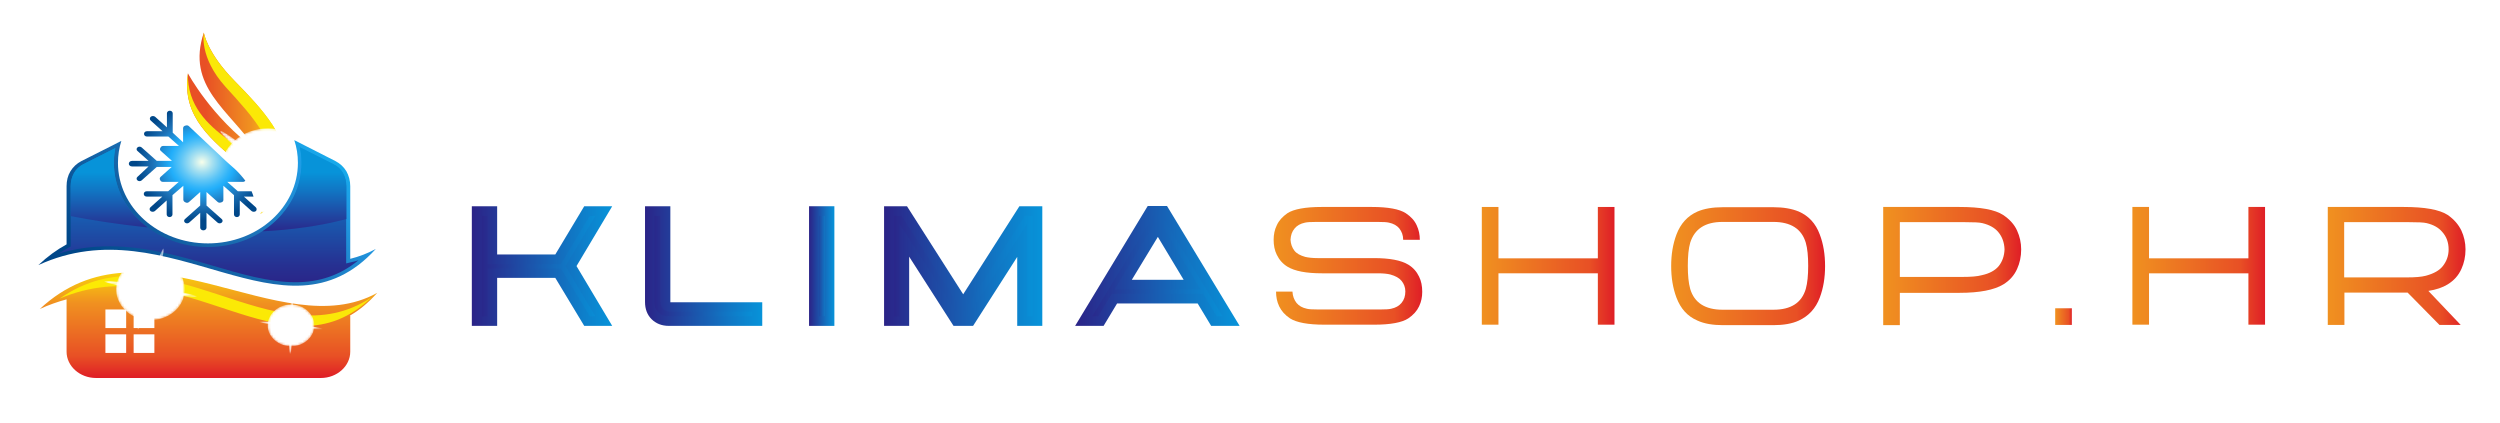 <?xml version="1.0" encoding="utf-8"?>
<!-- Generator: Adobe Illustrator 19.0.0, SVG Export Plug-In . SVG Version: 6.00 Build 0)  -->
<svg version="1.1" id="Layer_1" xmlns="http://www.w3.org/2000/svg" xmlns:xlink="http://www.w3.org/1999/xlink" x="0px" y="0px"
	 viewBox="0 0 1036.4 175.5" style="enable-background:new 0 0 1036.4 175.5;" xml:space="preserve">
<style type="text/css">
	.st0{fill-rule:evenodd;clip-rule:evenodd;fill:url(#XMLID_54_);}
	.st1{fill-rule:evenodd;clip-rule:evenodd;fill:url(#XMLID_55_);}
	.st2{filter:url(#Adobe_OpacityMaskFilter);}
	.st3{filter:url(#Adobe_OpacityMaskFilter_1_);}
	.st4{mask:url(#XMLID_56_);fill-rule:evenodd;clip-rule:evenodd;fill:url(#XMLID_57_);}
	.st5{fill-rule:evenodd;clip-rule:evenodd;fill:url(#XMLID_58_);}
	.st6{filter:url(#Adobe_OpacityMaskFilter_2_);}
	.st7{fill:url(#XMLID_60_);}
	.st8{mask:url(#XMLID_59_);fill:#FFFFFF;}
	.st9{filter:url(#Adobe_OpacityMaskFilter_3_);}
	.st10{fill:url(#XMLID_62_);}
	.st11{mask:url(#XMLID_61_);fill:#FFFFFF;}
	.st12{filter:url(#Adobe_OpacityMaskFilter_4_);}
	.st13{fill:url(#XMLID_64_);}
	.st14{mask:url(#XMLID_63_);fill:#FFFFFF;}
	.st15{filter:url(#Adobe_OpacityMaskFilter_5_);}
	.st16{fill:url(#XMLID_66_);}
	.st17{mask:url(#XMLID_65_);fill:#FFFFFF;}
	.st18{fill-rule:evenodd;clip-rule:evenodd;fill:url(#XMLID_67_);}
	.st19{filter:url(#Adobe_OpacityMaskFilter_6_);}
	.st20{filter:url(#Adobe_OpacityMaskFilter_7_);}
	.st21{mask:url(#XMLID_68_);fill-rule:evenodd;clip-rule:evenodd;fill:url(#XMLID_69_);}
	.st22{fill-rule:evenodd;clip-rule:evenodd;fill:url(#XMLID_70_);}
	.st23{filter:url(#Adobe_OpacityMaskFilter_8_);}
	.st24{filter:url(#Adobe_OpacityMaskFilter_9_);}
	.st25{mask:url(#XMLID_71_);fill-rule:evenodd;clip-rule:evenodd;fill:url(#XMLID_72_);}
	.st26{fill-rule:evenodd;clip-rule:evenodd;fill:url(#XMLID_73_);}
	.st27{filter:url(#Adobe_OpacityMaskFilter_10_);}
	.st28{filter:url(#Adobe_OpacityMaskFilter_11_);}
	.st29{mask:url(#XMLID_74_);fill-rule:evenodd;clip-rule:evenodd;fill:url(#XMLID_75_);}
	.st30{fill-rule:evenodd;clip-rule:evenodd;fill:url(#XMLID_158_);}
	.st31{filter:url(#Adobe_OpacityMaskFilter_12_);}
	.st32{filter:url(#Adobe_OpacityMaskFilter_13_);}
	.st33{mask:url(#XMLID_159_);fill-rule:evenodd;clip-rule:evenodd;fill:url(#XMLID_160_);}
	.st34{fill-rule:evenodd;clip-rule:evenodd;fill:url(#XMLID_161_);}
	.st35{filter:url(#Adobe_OpacityMaskFilter_14_);}
	.st36{fill:url(#XMLID_163_);}
	.st37{mask:url(#XMLID_162_);fill:#FFFFFF;}
	.st38{filter:url(#Adobe_OpacityMaskFilter_15_);}
	.st39{fill:url(#XMLID_165_);}
	.st40{mask:url(#XMLID_164_);fill:#FFFFFF;}
	.st41{filter:url(#Adobe_OpacityMaskFilter_16_);}
	.st42{fill:url(#XMLID_167_);}
	.st43{mask:url(#XMLID_166_);fill:#FFFFFF;}
	.st44{filter:url(#Adobe_OpacityMaskFilter_17_);}
	.st45{fill:url(#XMLID_169_);}
	.st46{mask:url(#XMLID_168_);fill:#FFFFFF;}
	.st47{filter:url(#Adobe_OpacityMaskFilter_18_);}
	.st48{fill:url(#XMLID_171_);}
	.st49{mask:url(#XMLID_170_);fill:#FFFFFF;}
	.st50{filter:url(#Adobe_OpacityMaskFilter_19_);}
	.st51{fill:url(#XMLID_173_);}
	.st52{mask:url(#XMLID_172_);fill:#FFFFFF;}
	.st53{filter:url(#Adobe_OpacityMaskFilter_20_);}
	.st54{fill:url(#XMLID_218_);}
	.st55{mask:url(#XMLID_174_);fill:#FFFFFF;}
	.st56{filter:url(#Adobe_OpacityMaskFilter_21_);}
	.st57{fill:url(#XMLID_220_);}
	.st58{mask:url(#XMLID_219_);fill:#FFFFFF;}
	.st59{fill-rule:evenodd;clip-rule:evenodd;fill:#FFFFFF;}
	.st60{fill-rule:evenodd;clip-rule:evenodd;fill:url(#XMLID_221_);}
	.st61{fill:url(#XMLID_222_);}
	.st62{fill:url(#XMLID_223_);}
	.st63{fill:url(#XMLID_224_);}
	.st64{fill:url(#XMLID_225_);}
	.st65{fill:url(#XMLID_226_);}
	.st66{fill:url(#XMLID_227_);}
	.st67{fill:url(#XMLID_228_);}
	.st68{fill:url(#XMLID_229_);}
	.st69{fill:url(#XMLID_230_);}
	.st70{fill:url(#XMLID_231_);}
	.st71{fill:url(#XMLID_232_);}
	.st72{fill:url(#XMLID_233_);}
	.st73{fill:url(#XMLID_234_);}
	.st74{fill:url(#XMLID_235_);}
	.st75{fill:url(#XMLID_236_);}
	.st76{fill:url(#XMLID_237_);}
	.st77{fill:url(#XMLID_238_);}
</style>
<g id="XMLID_77_">
	<g id="XMLID_78_">
		<linearGradient id="XMLID_54_" gradientUnits="userSpaceOnUse" x1="86.505" y1="108.397" x2="86.505" y2="156.609">
			<stop  offset="0" style="stop-color:#FCEA03"/>
			<stop  offset="0.116" style="stop-color:#F8CC0D"/>
			<stop  offset="0.356" style="stop-color:#F09120"/>
			<stop  offset="0.813" style="stop-color:#E85025"/>
			<stop  offset="1" style="stop-color:#DF1E26"/>
		</linearGradient>
		<path id="XMLID_139_" class="st0" d="M156.4,121.4c-40.3,22.3-96.3-33.9-139.9,6.7c3.7-1.7,7.4-3,11.1-4v21.7
			c0,6,5.5,10.9,12.2,10.9H133c6.7,0,12.2-4.9,12.2-10.9v-15c-0.1,0-0.2,0.1-0.3,0.1C148.9,128.7,152.7,125.5,156.4,121.4z"/>
		
			<linearGradient id="XMLID_55_" gradientUnits="userSpaceOnUse" x1="1755.986" y1="50.994" x2="1796.885" y2="50.994" gradientTransform="matrix(-1 0 0 1 1874.432 0)">
			<stop  offset="0" style="stop-color:#FCEA03"/>
			<stop  offset="0.116" style="stop-color:#F8CC0D"/>
			<stop  offset="0.356" style="stop-color:#F09120"/>
			<stop  offset="0.813" style="stop-color:#E85025"/>
		</linearGradient>
		<path id="XMLID_136_" class="st1" d="M84.5,13.5c0,0,1.2,8.3,12.7,20c6.2,6.3,11.6,12,15.7,18.2c7.5,11.4,8.8,28.5-4.9,36.9
			c1.4-2.8,1.4-11.4-8.4-20.3c-11.1-10-24.4-19.3-21.7-37.9c0,0,9.7,18.2,28.5,31.9C95,45.5,77,35.9,84.5,13.5"/>
		<defs>
			<filter id="Adobe_OpacityMaskFilter" filterUnits="userSpaceOnUse" x="77.5" y="13.5" width="40.9" height="75">
				<feFlood  style="flood-color:white;flood-opacity:1" result="back"/>
				<feBlend  in="SourceGraphic" in2="back" mode="normal"/>
			</filter>
		</defs>
		<mask maskUnits="userSpaceOnUse" x="77.5" y="13.5" width="40.9" height="75" id="XMLID_56_">
			<g id="XMLID_148_" class="st2">
				<defs>
					<filter id="Adobe_OpacityMaskFilter_1_" filterUnits="userSpaceOnUse" x="77.5" y="13.5" width="40.9" height="75">
						<feFlood  style="flood-color:white;flood-opacity:1" result="back"/>
						<feBlend  in="SourceGraphic" in2="back" mode="normal"/>
					</filter>
				</defs>
				<mask maskUnits="userSpaceOnUse" x="77.5" y="13.5" width="40.9" height="75" id="XMLID_56_">
					<g id="XMLID_205_" class="st3">
					</g>
				</mask>
				
					<linearGradient id="XMLID_57_" gradientUnits="userSpaceOnUse" x1="1746.877" y1="69.097" x2="1790.207" y2="44.041" gradientTransform="matrix(-1 0 0 1 1874.432 0)">
					<stop  offset="0" style="stop-color:#FFFFFF"/>
					<stop  offset="9.289934e-002" style="stop-color:#F1F1F1"/>
					<stop  offset="0.27" style="stop-color:#CBCBCB"/>
					<stop  offset="0.512" style="stop-color:#8D8D8D"/>
					<stop  offset="0.808" style="stop-color:#3A3A3A"/>
					<stop  offset="1" style="stop-color:#000000"/>
				</linearGradient>
				<path id="XMLID_151_" class="st4" d="M84.5,13.5c0,0,1.2,8.3,12.7,20c6.2,6.3,11.6,12,15.7,18.2c7.5,11.4,8.8,28.5-4.9,36.9
					c1.4-2.8,1.4-11.4-8.4-20.3c-11.1-10-24.4-19.3-21.7-37.9c-0.6,26.8,33.7,31.3,34.6,46.3c4.8-15.3-7.9-28.5-19-40.7
					C82.4,23.7,84.5,13.5,84.5,13.5"/>
			</g>
		</mask>
		
			<linearGradient id="XMLID_58_" gradientUnits="userSpaceOnUse" x1="1746.877" y1="69.097" x2="1790.207" y2="44.041" gradientTransform="matrix(-1 0 0 1 1874.432 0)">
			<stop  offset="0" style="stop-color:#FCEA03"/>
			<stop  offset="1" style="stop-color:#FAE808"/>
		</linearGradient>
		<path id="XMLID_134_" class="st5" d="M84.5,13.5c0,0,1.2,8.3,12.7,20c6.2,6.3,11.6,12,15.7,18.2c7.5,11.4,8.8,28.5-4.9,36.9
			c1.4-2.8,1.4-11.4-8.4-20.3c-11.1-10-24.4-19.3-21.7-37.9c-0.6,26.8,33.7,31.3,34.6,46.3c4.8-15.3-7.9-28.5-19-40.7
			C82.4,23.7,84.5,13.5,84.5,13.5"/>
		<g id="XMLID_127_">
			<defs>
				<filter id="Adobe_OpacityMaskFilter_2_" filterUnits="userSpaceOnUse" x="91.4" y="53.1" width="39.4" height="35.3">
					<feColorMatrix  type="matrix" values="1 0 0 0 0  0 1 0 0 0  0 0 1 0 0  0 0 0 1 0"/>
				</filter>
			</defs>
			<mask maskUnits="userSpaceOnUse" x="91.4" y="53.1" width="39.4" height="35.3" id="XMLID_59_">
				<g id="XMLID_145_" class="st6">
					
						<radialGradient id="XMLID_60_" cx="1817.331" cy="79.373" r="19.279" gradientTransform="matrix(-1.021 0 0 0.914 1966.263 -1.819)" gradientUnits="userSpaceOnUse">
						<stop  offset="0.104" style="stop-color:#FFFFFF"/>
						<stop  offset="0.111" style="stop-color:#F6F6F6"/>
						<stop  offset="0.147" style="stop-color:#C8C8C8"/>
						<stop  offset="0.188" style="stop-color:#9D9D9D"/>
						<stop  offset="0.232" style="stop-color:#777777"/>
						<stop  offset="0.279" style="stop-color:#575757"/>
						<stop  offset="0.332" style="stop-color:#3B3B3B"/>
						<stop  offset="0.391" style="stop-color:#252525"/>
						<stop  offset="0.46" style="stop-color:#141414"/>
						<stop  offset="0.546" style="stop-color:#090909"/>
						<stop  offset="0.666" style="stop-color:#020202"/>
						<stop  offset="1" style="stop-color:#000000"/>
					</radialGradient>
					<ellipse id="XMLID_146_" class="st7" cx="111.1" cy="70.8" rx="19.7" ry="17.6"/>
				</g>
			</mask>
			<ellipse id="XMLID_133_" class="st8" cx="111.1" cy="70.8" rx="19.7" ry="17.6"/>
			<g id="XMLID_128_">
				<defs>
					<filter id="Adobe_OpacityMaskFilter_3_" filterUnits="userSpaceOnUse" x="91.3" y="54.3" width="40.1" height="32.6">
						<feColorMatrix  type="matrix" values="1 0 0 0 0  0 1 0 0 0  0 0 1 0 0  0 0 0 1 0"/>
					</filter>
				</defs>
				<mask maskUnits="userSpaceOnUse" x="91.3" y="54.3" width="40.1" height="32.6" id="XMLID_61_">
					<g id="XMLID_141_" class="st9">
						
							<radialGradient id="XMLID_62_" cx="21589.119" cy="-907.437" r="27.689" gradientTransform="matrix(-4.332001e-002 3.530000e-002 0.722 0.588 1701.532 -157.673)" gradientUnits="userSpaceOnUse">
							<stop  offset="0" style="stop-color:#FFFFFF"/>
							<stop  offset="1.681966e-002" style="stop-color:#F3F3F3"/>
							<stop  offset="9.107536e-002" style="stop-color:#C0C0C0"/>
							<stop  offset="0.171" style="stop-color:#929292"/>
							<stop  offset="0.254" style="stop-color:#6B6B6B"/>
							<stop  offset="0.342" style="stop-color:#4A4A4A"/>
							<stop  offset="0.436" style="stop-color:#2F2F2F"/>
							<stop  offset="0.538" style="stop-color:#1A1A1A"/>
							<stop  offset="0.651" style="stop-color:#0B0B0B"/>
							<stop  offset="0.787" style="stop-color:#030303"/>
							<stop  offset="1" style="stop-color:#000000"/>
						</radialGradient>
						<path id="XMLID_142_" class="st10" d="M110.1,71.6c11,9,20.5,15.9,21.2,15.3c0.7-0.5-7.8-8.3-18.8-17.3
							c-11-9-20.5-15.9-21.2-15.3C90.6,54.9,99.1,62.6,110.1,71.6z"/>
					</g>
				</mask>
				<path id="XMLID_131_" class="st11" d="M110.1,71.6c11,9,20.5,15.9,21.2,15.3c0.7-0.5-7.8-8.3-18.8-17.3
					c-11-9-20.5-15.9-21.2-15.3C90.6,54.9,99.1,62.6,110.1,71.6z"/>
				<defs>
					<filter id="Adobe_OpacityMaskFilter_4_" filterUnits="userSpaceOnUse" x="91.3" y="54.3" width="40.1" height="32.6">
						<feColorMatrix  type="matrix" values="1 0 0 0 0  0 1 0 0 0  0 0 1 0 0  0 0 0 1 0"/>
					</filter>
				</defs>
				<mask maskUnits="userSpaceOnUse" x="91.3" y="54.3" width="40.1" height="32.6" id="XMLID_63_">
					<g id="XMLID_137_" class="st12">
						
							<radialGradient id="XMLID_64_" cx="-6536.292" cy="780.471" r="27.691" gradientTransform="matrix(4.332001e-002 3.530000e-002 -0.722 0.588 957.798 -157.673)" gradientUnits="userSpaceOnUse">
							<stop  offset="0" style="stop-color:#FFFFFF"/>
							<stop  offset="1.681966e-002" style="stop-color:#F3F3F3"/>
							<stop  offset="9.107536e-002" style="stop-color:#C0C0C0"/>
							<stop  offset="0.171" style="stop-color:#929292"/>
							<stop  offset="0.254" style="stop-color:#6B6B6B"/>
							<stop  offset="0.342" style="stop-color:#4A4A4A"/>
							<stop  offset="0.436" style="stop-color:#2F2F2F"/>
							<stop  offset="0.538" style="stop-color:#1A1A1A"/>
							<stop  offset="0.651" style="stop-color:#0B0B0B"/>
							<stop  offset="0.787" style="stop-color:#030303"/>
							<stop  offset="1" style="stop-color:#000000"/>
						</radialGradient>
						<path id="XMLID_138_" class="st13" d="M112.5,71.6c-11,9-20.5,15.9-21.2,15.3c-0.7-0.5,7.8-8.3,18.8-17.3
							c11-9,20.5-15.9,21.2-15.3C131.9,54.9,123.5,62.6,112.5,71.6z"/>
					</g>
				</mask>
				<path id="XMLID_130_" class="st14" d="M112.5,71.6c-11,9-20.5,15.9-21.2,15.3c-0.7-0.5,7.8-8.3,18.8-17.3
					c11-9,20.5-15.9,21.2-15.3C131.9,54.9,123.5,62.6,112.5,71.6z"/>
				<defs>
					<filter id="Adobe_OpacityMaskFilter_5_" filterUnits="userSpaceOnUse" x="110.2" y="55" width="2.2" height="30.3">
						<feColorMatrix  type="matrix" values="1 0 0 0 0  0 1 0 0 0  0 0 1 0 0  0 0 0 1 0"/>
					</filter>
				</defs>
				<mask maskUnits="userSpaceOnUse" x="110.2" y="55" width="2.2" height="30.3" id="XMLID_65_">
					<g id="XMLID_132_" class="st15">
						
							<radialGradient id="XMLID_66_" cx="-19345.891" cy="146.51" r="18.191" gradientTransform="matrix(6.129558e-002 -3.000000e-004 5.805774e-003 0.832 1296.258 -57.537)" gradientUnits="userSpaceOnUse">
							<stop  offset="0" style="stop-color:#FFFFFF"/>
							<stop  offset="1.681966e-002" style="stop-color:#F3F3F3"/>
							<stop  offset="9.107536e-002" style="stop-color:#C0C0C0"/>
							<stop  offset="0.171" style="stop-color:#929292"/>
							<stop  offset="0.254" style="stop-color:#6B6B6B"/>
							<stop  offset="0.342" style="stop-color:#4A4A4A"/>
							<stop  offset="0.436" style="stop-color:#2F2F2F"/>
							<stop  offset="0.538" style="stop-color:#1A1A1A"/>
							<stop  offset="0.651" style="stop-color:#0B0B0B"/>
							<stop  offset="0.787" style="stop-color:#030303"/>
							<stop  offset="1" style="stop-color:#000000"/>
						</radialGradient>
						<path id="XMLID_135_" class="st16" d="M112.4,70.1c0.1,8.4-0.4,15.1-1,15.1c-0.6,0-1.2-6.8-1.2-15.1c-0.1-8.4,0.4-15.1,1-15.1
							C111.8,55,112.3,61.8,112.4,70.1z"/>
					</g>
				</mask>
				<path id="XMLID_129_" class="st17" d="M112.4,70.1c0.1,8.4-0.4,15.1-1,15.1c-0.6,0-1.2-6.8-1.2-15.1c-0.1-8.4,0.4-15.1,1-15.1
					C111.8,55,112.3,61.8,112.4,70.1z"/>
			</g>
		</g>
		<linearGradient id="XMLID_67_" gradientUnits="userSpaceOnUse" x1="144.196" y1="29.48" x2="57.772" y2="125.609">
			<stop  offset="0" style="stop-color:#00D1FA"/>
			<stop  offset="0.338" style="stop-color:#209AE4"/>
			<stop  offset="0.603" style="stop-color:#1D71B6"/>
			<stop  offset="1" style="stop-color:#004789"/>
		</linearGradient>
		<path id="XMLID_124_" class="st18" d="M145.2,107.3V77.2c0-2.3-0.6-4.4-1.6-6.2c-1.1-1.8-2.6-3.2-4.5-4.2L122,58.1
			c1,3,1.5,6.1,1.5,9.4c0,18.5-16.7,33.4-37.3,33.4S48.9,86,48.9,67.5c0-3.1,0.5-6.2,1.4-9.1l-3.7,1.9v0l-12.9,6.5
			c-1.9,1-3.4,2.4-4.5,4.2c-1.1,1.8-1.6,3.9-1.6,6.2v24.1c-4,2.2-7.9,5-11.7,8.6c54.6-25.1,101.8,35.1,139.9-6.7
			C152.3,105.1,148.8,106.4,145.2,107.3z"/>
		<defs>
			<filter id="Adobe_OpacityMaskFilter_6_" filterUnits="userSpaceOnUse" x="24.4" y="61.1" width="124.3" height="55.9">
				<feFlood  style="flood-color:white;flood-opacity:1" result="back"/>
				<feBlend  in="SourceGraphic" in2="back" mode="normal"/>
			</filter>
		</defs>
		<mask maskUnits="userSpaceOnUse" x="24.4" y="61.1" width="124.3" height="55.9" id="XMLID_68_">
			<g id="XMLID_125_" class="st19">
				<defs>
					<filter id="Adobe_OpacityMaskFilter_7_" filterUnits="userSpaceOnUse" x="24.4" y="61.1" width="124.3" height="55.9">
						<feFlood  style="flood-color:white;flood-opacity:1" result="back"/>
						<feBlend  in="SourceGraphic" in2="back" mode="normal"/>
					</filter>
				</defs>
				<mask maskUnits="userSpaceOnUse" x="24.4" y="61.1" width="124.3" height="55.9" id="XMLID_68_">
					<g id="XMLID_192_" class="st20">
					</g>
				</mask>
				<linearGradient id="XMLID_69_" gradientUnits="userSpaceOnUse" x1="86.513" y1="132.037" x2="86.513" y2="69.05">
					<stop  offset="0.212" style="stop-color:#FFFFFF"/>
					<stop  offset="0.285" style="stop-color:#F1F1F1"/>
					<stop  offset="0.425" style="stop-color:#CBCBCB"/>
					<stop  offset="0.616" style="stop-color:#8D8D8D"/>
					<stop  offset="0.849" style="stop-color:#3A3A3A"/>
					<stop  offset="1" style="stop-color:#000000"/>
				</linearGradient>
				<path id="XMLID_126_" class="st21" d="M122.5,117c-10.8,0-22.3-3.3-34.5-6.9c-13.6-4-27.7-8-42.7-8c-7.3,0-14.3,1-20.9,3
					c1.3-0.9,2.7-1.7,4.1-2.5l0.8-0.4v-25c0-2,0.5-3.9,1.4-5.5c0.9-1.6,2.2-2.8,3.8-3.6l13.3-6.7c-0.4,2-0.6,4.1-0.6,6.1
					c0,19.2,17.5,34.9,38.9,34.9c21.5,0,38.9-15.6,38.9-34.9c0-2.2-0.2-4.3-0.7-6.4l13.9,7c1.6,0.8,2.9,2,3.9,3.6
					c0.9,1.6,1.4,3.5,1.4,5.5v32l2.1-0.5c1-0.2,2-0.5,3-0.8C141,114.1,132.5,117,122.5,117z"/>
			</g>
		</mask>
		<linearGradient id="XMLID_70_" gradientUnits="userSpaceOnUse" x1="86.513" y1="132.037" x2="86.513" y2="69.05">
			<stop  offset="0.212" style="stop-color:#2B2387"/>
			<stop  offset="0.356" style="stop-color:#263192"/>
			<stop  offset="0.631" style="stop-color:#1A57AD"/>
			<stop  offset="1" style="stop-color:#0793D9"/>
		</linearGradient>
		<path id="XMLID_123_" class="st22" d="M122.5,117c-10.8,0-22.3-3.3-34.5-6.9c-13.6-4-27.7-8-42.7-8c-7.3,0-14.3,1-20.9,3
			c1.3-0.9,2.7-1.7,4.1-2.5l0.8-0.4v-25c0-2,0.5-3.9,1.4-5.5c0.9-1.6,2.2-2.8,3.8-3.6l13.3-6.7c-0.4,2-0.6,4.1-0.6,6.1
			c0,19.2,17.5,34.9,38.9,34.9c21.5,0,38.9-15.6,38.9-34.9c0-2.2-0.2-4.3-0.7-6.4l13.9,7c1.6,0.8,2.9,2,3.9,3.6
			c0.9,1.6,1.4,3.5,1.4,5.5v32l2.1-0.5c1-0.2,2-0.5,3-0.8C141,114.1,132.5,117,122.5,117z"/>
		<g id="XMLID_116_">
			<defs>
				<filter id="Adobe_OpacityMaskFilter_8_" filterUnits="userSpaceOnUse" x="108.8" y="61.1" width="34.8" height="34.8">
					<feFlood  style="flood-color:white;flood-opacity:1" result="back"/>
					<feBlend  in="SourceGraphic" in2="back" mode="normal"/>
				</filter>
			</defs>
			<mask maskUnits="userSpaceOnUse" x="108.8" y="61.1" width="34.8" height="34.8" id="XMLID_71_">
				<g id="XMLID_121_" class="st23">
					<defs>
						<filter id="Adobe_OpacityMaskFilter_9_" filterUnits="userSpaceOnUse" x="108.8" y="61.1" width="34.8" height="34.8">
							<feFlood  style="flood-color:white;flood-opacity:1" result="back"/>
							<feBlend  in="SourceGraphic" in2="back" mode="normal"/>
						</filter>
					</defs>
					<mask maskUnits="userSpaceOnUse" x="108.8" y="61.1" width="34.8" height="34.8" id="XMLID_71_">
						<g id="XMLID_187_" class="st24">
						</g>
					</mask>
					<linearGradient id="XMLID_72_" gradientUnits="userSpaceOnUse" x1="126.168" y1="97.023" x2="126.168" y2="71.491">
						<stop  offset="0" style="stop-color:#FFFFFF"/>
						<stop  offset="9.663188e-002" style="stop-color:#E4E4E4"/>
						<stop  offset="0.548" style="stop-color:#6B6B6B"/>
						<stop  offset="0.858" style="stop-color:#1E1E1E"/>
						<stop  offset="1" style="stop-color:#000000"/>
					</linearGradient>
					<path id="XMLID_122_" class="st25" d="M108.8,95.9c12-0.6,23.9-2.2,34.8-5.1V77.2c0-2-0.5-3.9-1.4-5.5
						c-0.9-1.6-2.2-2.8-3.9-3.6l-13.9-7c0.4,2.1,0.7,4.3,0.7,6.4C125.1,79.2,118.6,89.6,108.8,95.9z"/>
				</g>
			</mask>
			<linearGradient id="XMLID_73_" gradientUnits="userSpaceOnUse" x1="126.168" y1="97.023" x2="126.168" y2="71.491">
				<stop  offset="0" style="stop-color:#2B2387"/>
				<stop  offset="5.142260e-002" style="stop-color:#29298C"/>
				<stop  offset="0.701" style="stop-color:#1175C3"/>
				<stop  offset="1" style="stop-color:#0793D9"/>
			</linearGradient>
			<path id="XMLID_120_" class="st26" d="M108.8,95.9c12-0.6,23.9-2.2,34.8-5.1V77.2c0-2-0.5-3.9-1.4-5.5c-0.9-1.6-2.2-2.8-3.9-3.6
				l-13.9-7c0.4,2.1,0.7,4.3,0.7,6.4C125.1,79.2,118.6,89.6,108.8,95.9z"/>
			<defs>
				<filter id="Adobe_OpacityMaskFilter_10_" filterUnits="userSpaceOnUse" x="29.3" y="61.4" width="32" height="32.9">
					<feFlood  style="flood-color:white;flood-opacity:1" result="back"/>
					<feBlend  in="SourceGraphic" in2="back" mode="normal"/>
				</filter>
			</defs>
			<mask maskUnits="userSpaceOnUse" x="29.3" y="61.4" width="32" height="32.9" id="XMLID_74_">
				<g id="XMLID_118_" class="st27">
					<defs>
						<filter id="Adobe_OpacityMaskFilter_11_" filterUnits="userSpaceOnUse" x="29.3" y="61.4" width="32" height="32.9">
							<feFlood  style="flood-color:white;flood-opacity:1" result="back"/>
							<feBlend  in="SourceGraphic" in2="back" mode="normal"/>
						</filter>
					</defs>
					<mask maskUnits="userSpaceOnUse" x="29.3" y="61.4" width="32" height="32.9" id="XMLID_74_">
						<g id="XMLID_182_" class="st28">
						</g>
					</mask>
					<linearGradient id="XMLID_75_" gradientUnits="userSpaceOnUse" x1="45.235" y1="97.023" x2="45.235" y2="71.491">
						<stop  offset="0" style="stop-color:#FFFFFF"/>
						<stop  offset="9.663188e-002" style="stop-color:#E4E4E4"/>
						<stop  offset="0.548" style="stop-color:#6B6B6B"/>
						<stop  offset="0.858" style="stop-color:#1E1E1E"/>
						<stop  offset="1" style="stop-color:#000000"/>
					</linearGradient>
					<path id="XMLID_119_" class="st29" d="M61.2,94.3c-8.5-6.4-14-16-14-26.8c0-2.1,0.2-4.1,0.6-6.1l-13.3,6.7
						c-1.6,0.8-2.9,2.1-3.8,3.6c-0.9,1.6-1.4,3.5-1.4,5.5v12.4C38,91.3,49,93,61.2,94.3z"/>
				</g>
			</mask>
			<linearGradient id="XMLID_158_" gradientUnits="userSpaceOnUse" x1="45.235" y1="97.023" x2="45.235" y2="71.491">
				<stop  offset="0" style="stop-color:#2B2387"/>
				<stop  offset="5.142260e-002" style="stop-color:#29298C"/>
				<stop  offset="0.701" style="stop-color:#1175C3"/>
				<stop  offset="1" style="stop-color:#0793D9"/>
			</linearGradient>
			<path id="XMLID_117_" class="st30" d="M61.2,94.3c-8.5-6.4-14-16-14-26.8c0-2.1,0.2-4.1,0.6-6.1l-13.3,6.7
				c-1.6,0.8-2.9,2.1-3.8,3.6c-0.9,1.6-1.4,3.5-1.4,5.5v12.4C38,91.3,49,93,61.2,94.3z"/>
		</g>
		<defs>
			<filter id="Adobe_OpacityMaskFilter_12_" filterUnits="userSpaceOnUse" x="24.7" y="114.4" width="129.4" height="20.7">
				<feFlood  style="flood-color:white;flood-opacity:1" result="back"/>
				<feBlend  in="SourceGraphic" in2="back" mode="normal"/>
			</filter>
		</defs>
		<mask maskUnits="userSpaceOnUse" x="24.7" y="114.4" width="129.4" height="20.7" id="XMLID_159_">
			<g id="XMLID_114_" class="st31">
				<defs>
					<filter id="Adobe_OpacityMaskFilter_13_" filterUnits="userSpaceOnUse" x="24.7" y="114.4" width="129.4" height="20.7">
						<feFlood  style="flood-color:white;flood-opacity:1" result="back"/>
						<feBlend  in="SourceGraphic" in2="back" mode="normal"/>
					</filter>
				</defs>
				<mask maskUnits="userSpaceOnUse" x="24.7" y="114.4" width="129.4" height="20.7" id="XMLID_159_">
					<g id="XMLID_177_" class="st32">
					</g>
				</mask>
				
					<linearGradient id="XMLID_160_" gradientUnits="userSpaceOnUse" x1="1579.135" y1="152.583" x2="1576.518" y2="139.611" gradientTransform="matrix(-1.01 -4.200000e-002 -4.150000e-002 0.999 1688.335 44.785)">
					<stop  offset="0" style="stop-color:#FFFFFF"/>
					<stop  offset="9.289934e-002" style="stop-color:#F1F1F1"/>
					<stop  offset="0.27" style="stop-color:#CBCBCB"/>
					<stop  offset="0.512" style="stop-color:#8D8D8D"/>
					<stop  offset="0.808" style="stop-color:#3A3A3A"/>
					<stop  offset="1" style="stop-color:#000000"/>
				</linearGradient>
				<path id="XMLID_115_" class="st33" d="M154.1,123.2c-36.4,35.4-78.2-21.3-129.4,0.6C68.9,92.9,113.1,150.5,154.1,123.2"/>
			</g>
		</mask>
		
			<linearGradient id="XMLID_161_" gradientUnits="userSpaceOnUse" x1="1579.135" y1="152.583" x2="1576.518" y2="139.611" gradientTransform="matrix(-1.01 -4.200000e-002 -4.150000e-002 0.999 1688.335 44.785)">
			<stop  offset="0" style="stop-color:#FCEA03"/>
			<stop  offset="1" style="stop-color:#FAE808"/>
		</linearGradient>
		<path id="XMLID_113_" class="st34" d="M154.1,123.2c-36.4,35.4-78.2-21.3-129.4,0.6C68.9,92.9,113.1,150.5,154.1,123.2"/>
		<g id="XMLID_99_">
			<defs>
				<filter id="Adobe_OpacityMaskFilter_14_" filterUnits="userSpaceOnUse" x="48.1" y="107.2" width="28.5" height="25.5">
					<feColorMatrix  type="matrix" values="1 0 0 0 0  0 1 0 0 0  0 0 1 0 0  0 0 0 1 0"/>
				</filter>
			</defs>
			<mask maskUnits="userSpaceOnUse" x="48.1" y="107.2" width="28.5" height="25.5" id="XMLID_162_">
				<g id="XMLID_111_" class="st35">
					
						<radialGradient id="XMLID_163_" cx="1934.763" cy="-350.695" r="13.959" gradientTransform="matrix(-0.867 0.482 0.538 0.777 1929.32 -540.174)" gradientUnits="userSpaceOnUse">
						<stop  offset="0.104" style="stop-color:#FFFFFF"/>
						<stop  offset="0.111" style="stop-color:#F6F6F6"/>
						<stop  offset="0.147" style="stop-color:#C8C8C8"/>
						<stop  offset="0.188" style="stop-color:#9D9D9D"/>
						<stop  offset="0.232" style="stop-color:#777777"/>
						<stop  offset="0.279" style="stop-color:#575757"/>
						<stop  offset="0.332" style="stop-color:#3B3B3B"/>
						<stop  offset="0.391" style="stop-color:#252525"/>
						<stop  offset="0.46" style="stop-color:#141414"/>
						<stop  offset="0.546" style="stop-color:#090909"/>
						<stop  offset="0.666" style="stop-color:#020202"/>
						<stop  offset="1" style="stop-color:#000000"/>
					</radialGradient>
					<path id="XMLID_112_" class="st36" d="M50.3,126.7c4.1,6,12.9,7.8,19.6,4.1c6.7-3.7,8.7-11.6,4.6-17.6
						c-4.1-6-12.9-7.8-19.6-4.1C48.2,112.8,46.1,120.7,50.3,126.7z"/>
				</g>
			</mask>
			<path id="XMLID_110_" class="st37" d="M50.3,126.7c4.1,6,12.9,7.8,19.6,4.1c6.7-3.7,8.7-11.6,4.6-17.6c-4.1-6-12.9-7.8-19.6-4.1
				C48.2,112.8,46.1,120.7,50.3,126.7z"/>
			<g id="XMLID_100_">
				<defs>
					<filter id="Adobe_OpacityMaskFilter_15_" filterUnits="userSpaceOnUse" x="43.2" y="116.5" width="38.5" height="6.7">
						<feColorMatrix  type="matrix" values="1 0 0 0 0  0 1 0 0 0  0 0 1 0 0  0 0 0 1 0"/>
					</filter>
				</defs>
				<mask maskUnits="userSpaceOnUse" x="43.2" y="116.5" width="38.5" height="6.7" id="XMLID_164_">
					<g id="XMLID_108_" class="st38">
						
							<radialGradient id="XMLID_165_" cx="17430.019" cy="-1325.123" r="20.061" gradientTransform="matrix(-1.596588e-002 5.040000e-002 0.96 0.159 1612.208 -547.965)" gradientUnits="userSpaceOnUse">
							<stop  offset="0" style="stop-color:#FFFFFF"/>
							<stop  offset="1.681966e-002" style="stop-color:#F3F3F3"/>
							<stop  offset="9.107536e-002" style="stop-color:#C0C0C0"/>
							<stop  offset="0.171" style="stop-color:#929292"/>
							<stop  offset="0.254" style="stop-color:#6B6B6B"/>
							<stop  offset="0.342" style="stop-color:#4A4A4A"/>
							<stop  offset="0.436" style="stop-color:#2F2F2F"/>
							<stop  offset="0.538" style="stop-color:#1A1A1A"/>
							<stop  offset="0.651" style="stop-color:#0B0B0B"/>
							<stop  offset="0.787" style="stop-color:#030303"/>
							<stop  offset="1" style="stop-color:#000000"/>
						</radialGradient>
						<path id="XMLID_109_" class="st39" d="M62.1,120.8c10.6,1.8,19.4,2.7,19.6,2.2c0.2-0.6-8.3-2.4-18.9-4.2
							c-10.6-1.8-19.4-2.7-19.6-2.2C43,117.2,51.5,119.1,62.1,120.8z"/>
					</g>
				</mask>
				<path id="XMLID_107_" class="st40" d="M62.1,120.8c10.6,1.8,19.4,2.7,19.6,2.2c0.2-0.6-8.3-2.4-18.9-4.2
					c-10.6-1.8-19.4-2.7-19.6-2.2C43,117.2,51.5,119.1,62.1,120.8z"/>
				<defs>
					<filter id="Adobe_OpacityMaskFilter_16_" filterUnits="userSpaceOnUse" x="57" y="103" width="11" height="33.7">
						<feColorMatrix  type="matrix" values="1 0 0 0 0  0 1 0 0 0  0 0 1 0 0  0 0 0 1 0"/>
					</filter>
				</defs>
				<mask maskUnits="userSpaceOnUse" x="57" y="103" width="11" height="33.7" id="XMLID_166_">
					<g id="XMLID_105_" class="st41">
						
							<radialGradient id="XMLID_167_" cx="-13485.86" cy="529.914" r="20.061" gradientTransform="matrix(5.749949e-002 9.600000e-003 -0.267 0.841 979.457 -196.168)" gradientUnits="userSpaceOnUse">
							<stop  offset="0" style="stop-color:#FFFFFF"/>
							<stop  offset="1.681966e-002" style="stop-color:#F3F3F3"/>
							<stop  offset="9.107536e-002" style="stop-color:#C0C0C0"/>
							<stop  offset="0.171" style="stop-color:#929292"/>
							<stop  offset="0.254" style="stop-color:#6B6B6B"/>
							<stop  offset="0.342" style="stop-color:#4A4A4A"/>
							<stop  offset="0.436" style="stop-color:#2F2F2F"/>
							<stop  offset="0.538" style="stop-color:#1A1A1A"/>
							<stop  offset="0.651" style="stop-color:#0B0B0B"/>
							<stop  offset="0.787" style="stop-color:#030303"/>
							<stop  offset="1" style="stop-color:#000000"/>
						</radialGradient>
						<path id="XMLID_106_" class="st42" d="M63.6,120c-3,9.3-5.9,16.8-6.5,16.7c-0.6-0.1,1.2-7.7,4.2-17c3-9.3,5.9-16.8,6.5-16.7
							C68.4,103.1,66.6,110.7,63.6,120z"/>
					</g>
				</mask>
				<path id="XMLID_104_" class="st43" d="M63.6,120c-3,9.3-5.9,16.8-6.5,16.7c-0.6-0.1,1.2-7.7,4.2-17c3-9.3,5.9-16.8,6.5-16.7
					C68.4,103.1,66.6,110.7,63.6,120z"/>
				<defs>
					<filter id="Adobe_OpacityMaskFilter_17_" filterUnits="userSpaceOnUse" x="55.7" y="110.2" width="13.1" height="18.6">
						<feColorMatrix  type="matrix" values="1 0 0 0 0  0 1 0 0 0  0 0 1 0 0  0 0 0 1 0"/>
					</filter>
				</defs>
				<mask maskUnits="userSpaceOnUse" x="55.7" y="110.2" width="13.1" height="18.6" id="XMLID_168_">
					<g id="XMLID_102_" class="st44">
						
							<radialGradient id="XMLID_169_" cx="-21244.467" cy="-326.538" r="13.17" gradientTransform="matrix(5.191702e-002 -2.920000e-002 0.494 0.704 1326.639 -270.938)" gradientUnits="userSpaceOnUse">
							<stop  offset="0" style="stop-color:#FFFFFF"/>
							<stop  offset="1.681966e-002" style="stop-color:#F3F3F3"/>
							<stop  offset="9.107536e-002" style="stop-color:#C0C0C0"/>
							<stop  offset="0.171" style="stop-color:#929292"/>
							<stop  offset="0.254" style="stop-color:#6B6B6B"/>
							<stop  offset="0.342" style="stop-color:#4A4A4A"/>
							<stop  offset="0.436" style="stop-color:#2F2F2F"/>
							<stop  offset="0.538" style="stop-color:#1A1A1A"/>
							<stop  offset="0.651" style="stop-color:#0B0B0B"/>
							<stop  offset="0.787" style="stop-color:#030303"/>
							<stop  offset="1" style="stop-color:#000000"/>
						</radialGradient>
						<path id="XMLID_103_" class="st45" d="M62.9,119.1c3.6,5.1,6.2,9.4,5.8,9.7c-0.4,0.2-3.6-3.8-7.2-8.9
							c-3.6-5.1-6.2-9.4-5.8-9.7C56.1,110,59.3,114,62.9,119.1z"/>
					</g>
				</mask>
				<path id="XMLID_101_" class="st46" d="M62.9,119.1c3.6,5.1,6.2,9.4,5.8,9.7c-0.4,0.2-3.6-3.8-7.2-8.9c-3.6-5.1-6.2-9.4-5.8-9.7
					C56.1,110,59.3,114,62.9,119.1z"/>
			</g>
		</g>
		<g id="XMLID_85_">
			<defs>
				<filter id="Adobe_OpacityMaskFilter_18_" filterUnits="userSpaceOnUse" x="110.9" y="126.2" width="19.4" height="17.3">
					<feColorMatrix  type="matrix" values="1 0 0 0 0  0 1 0 0 0  0 0 1 0 0  0 0 0 1 0"/>
				</filter>
			</defs>
			<mask maskUnits="userSpaceOnUse" x="110.9" y="126.2" width="19.4" height="17.3" id="XMLID_170_">
				<g id="XMLID_97_" class="st47">
					
						<radialGradient id="XMLID_171_" cx="1383.083" cy="592.883" r="9.486" gradientTransform="matrix(-0.662 -0.696 -0.777 0.593 1496.577 746.456)" gradientUnits="userSpaceOnUse">
						<stop  offset="0.104" style="stop-color:#FFFFFF"/>
						<stop  offset="0.111" style="stop-color:#F6F6F6"/>
						<stop  offset="0.147" style="stop-color:#C8C8C8"/>
						<stop  offset="0.188" style="stop-color:#9D9D9D"/>
						<stop  offset="0.232" style="stop-color:#777777"/>
						<stop  offset="0.279" style="stop-color:#575757"/>
						<stop  offset="0.332" style="stop-color:#3B3B3B"/>
						<stop  offset="0.391" style="stop-color:#252525"/>
						<stop  offset="0.46" style="stop-color:#141414"/>
						<stop  offset="0.546" style="stop-color:#090909"/>
						<stop  offset="0.666" style="stop-color:#020202"/>
						<stop  offset="1" style="stop-color:#000000"/>
					</radialGradient>
					<path id="XMLID_98_" class="st48" d="M114.4,128.3c-4.1,3.1-4.6,8.6-1.1,12.2c3.5,3.6,9.6,4.1,13.6,1c4.1-3.1,4.6-8.6,1.1-12.2
						C124.5,125.6,118.4,125.2,114.4,128.3z"/>
				</g>
			</mask>
			<path id="XMLID_96_" class="st49" d="M114.4,128.3c-4.1,3.1-4.6,8.6-1.1,12.2c3.5,3.6,9.6,4.1,13.6,1c4.1-3.1,4.6-8.6,1.1-12.2
				C124.5,125.6,118.4,125.2,114.4,128.3z"/>
			<g id="XMLID_86_">
				<defs>
					<filter id="Adobe_OpacityMaskFilter_19_" filterUnits="userSpaceOnUse" x="119.8" y="123" width="1.8" height="23.8">
						<feColorMatrix  type="matrix" values="1 0 0 0 0  0 1 0 0 0  0 0 1 0 0  0 0 0 1 0"/>
					</filter>
				</defs>
				<mask maskUnits="userSpaceOnUse" x="119.8" y="123" width="1.8" height="23.8" id="XMLID_172_">
					<g id="XMLID_94_" class="st50">
						
							<radialGradient id="XMLID_173_" cx="23144.158" cy="-202.717" r="13.628" gradientTransform="matrix(-5.805774e-002 -6.600000e-003 -3.215506e-002 0.874 1457.903 464.755)" gradientUnits="userSpaceOnUse">
							<stop  offset="0" style="stop-color:#FFFFFF"/>
							<stop  offset="1.681966e-002" style="stop-color:#F3F3F3"/>
							<stop  offset="9.107536e-002" style="stop-color:#C0C0C0"/>
							<stop  offset="0.171" style="stop-color:#929292"/>
							<stop  offset="0.254" style="stop-color:#6B6B6B"/>
							<stop  offset="0.342" style="stop-color:#4A4A4A"/>
							<stop  offset="0.436" style="stop-color:#2F2F2F"/>
							<stop  offset="0.538" style="stop-color:#1A1A1A"/>
							<stop  offset="0.651" style="stop-color:#0B0B0B"/>
							<stop  offset="0.787" style="stop-color:#030303"/>
							<stop  offset="1" style="stop-color:#000000"/>
						</radialGradient>
						<path id="XMLID_95_" class="st51" d="M119.9,134.8c-0.2,6.6-0.1,11.9,0.4,12c0.4,0.1,1-5.2,1.2-11.8c0.2-6.6,0.1-11.9-0.4-12
							C120.7,123,120.2,128.3,119.9,134.8z"/>
					</g>
				</mask>
				<path id="XMLID_93_" class="st52" d="M119.9,134.8c-0.2,6.6-0.1,11.9,0.4,12c0.4,0.1,1-5.2,1.2-11.8c0.2-6.6,0.1-11.9-0.4-12
					C120.7,123,120.2,128.3,119.9,134.8z"/>
				<defs>
					<filter id="Adobe_OpacityMaskFilter_20_" filterUnits="userSpaceOnUse" x="107.5" y="133.3" width="26.4" height="3.3">
						<feColorMatrix  type="matrix" values="1 0 0 0 0  0 1 0 0 0  0 0 1 0 0  0 0 0 1 0"/>
					</filter>
				</defs>
				<mask maskUnits="userSpaceOnUse" x="107.5" y="133.3" width="26.4" height="3.3" id="XMLID_174_">
					<g id="XMLID_91_" class="st53">
						
							<radialGradient id="XMLID_218_" cx="5247.649" cy="873.03" r="13.628" gradientTransform="matrix(-1.898041e-003 5.240000e-002 -0.968 -0.111 975.68 -43.053)" gradientUnits="userSpaceOnUse">
							<stop  offset="0" style="stop-color:#FFFFFF"/>
							<stop  offset="1.681966e-002" style="stop-color:#F3F3F3"/>
							<stop  offset="9.107536e-002" style="stop-color:#C0C0C0"/>
							<stop  offset="0.171" style="stop-color:#929292"/>
							<stop  offset="0.254" style="stop-color:#6B6B6B"/>
							<stop  offset="0.342" style="stop-color:#4A4A4A"/>
							<stop  offset="0.436" style="stop-color:#2F2F2F"/>
							<stop  offset="0.538" style="stop-color:#1A1A1A"/>
							<stop  offset="0.651" style="stop-color:#0B0B0B"/>
							<stop  offset="0.787" style="stop-color:#030303"/>
							<stop  offset="1" style="stop-color:#000000"/>
						</radialGradient>
						<path id="XMLID_92_" class="st54" d="M120.7,135.6c-7.3-0.8-13.2-1.8-13.2-2.2c0-0.4,5.9,0,13.2,0.8
							c7.3,0.8,13.2,1.8,13.2,2.2C133.9,136.8,128,136.5,120.7,135.6z"/>
					</g>
				</mask>
				<path id="XMLID_90_" class="st55" d="M120.7,135.6c-7.3-0.8-13.2-1.8-13.2-2.2c0-0.4,5.9,0,13.2,0.8c7.3,0.8,13.2,1.8,13.2,2.2
					C133.9,136.8,128,136.5,120.7,135.6z"/>
				<defs>
					<filter id="Adobe_OpacityMaskFilter_21_" filterUnits="userSpaceOnUse" x="114.6" y="129.9" width="12.6" height="9.8">
						<feColorMatrix  type="matrix" values="1 0 0 0 0  0 1 0 0 0  0 0 1 0 0  0 0 0 1 0"/>
					</filter>
				</defs>
				<mask maskUnits="userSpaceOnUse" x="114.6" y="129.9" width="12.6" height="9.8" id="XMLID_219_">
					<g id="XMLID_88_" class="st56">
						
							<radialGradient id="XMLID_220_" cx="-12166.468" cy="713.985" r="8.952" gradientTransform="matrix(3.997052e-002 4.160000e-002 -0.703 0.543 1109.459 253.12)" gradientUnits="userSpaceOnUse">
							<stop  offset="0" style="stop-color:#FFFFFF"/>
							<stop  offset="1.681966e-002" style="stop-color:#F3F3F3"/>
							<stop  offset="9.107536e-002" style="stop-color:#C0C0C0"/>
							<stop  offset="0.171" style="stop-color:#929292"/>
							<stop  offset="0.254" style="stop-color:#6B6B6B"/>
							<stop  offset="0.342" style="stop-color:#4A4A4A"/>
							<stop  offset="0.436" style="stop-color:#2F2F2F"/>
							<stop  offset="0.538" style="stop-color:#1A1A1A"/>
							<stop  offset="0.651" style="stop-color:#0B0B0B"/>
							<stop  offset="0.787" style="stop-color:#030303"/>
							<stop  offset="1" style="stop-color:#000000"/>
						</radialGradient>
						<path id="XMLID_89_" class="st57" d="M121.3,135.1c-3.5,2.7-6.5,4.7-6.7,4.5c-0.2-0.2,2.5-2.5,5.9-5.2
							c3.5-2.7,6.5-4.7,6.7-4.5C127.4,130.1,124.8,132.4,121.3,135.1z"/>
					</g>
				</mask>
				<path id="XMLID_87_" class="st58" d="M121.3,135.1c-3.5,2.7-6.5,4.7-6.7,4.5c-0.2-0.2,2.5-2.5,5.9-5.2c3.5-2.7,6.5-4.7,6.7-4.5
					C127.4,130.1,124.8,132.4,121.3,135.1z"/>
			</g>
		</g>
		<path id="XMLID_80_" class="st59" d="M55.3,128.3H64v7.7h-8.6V128.3z M43.7,138.6h8.6v7.7h-8.6V138.6z M55.3,138.6H64v7.7h-8.6
			V138.6z M43.7,128.3h8.6v7.7h-8.6V128.3z"/>
		
			<radialGradient id="XMLID_221_" cx="30.005" cy="75.524" r="26.561" gradientTransform="matrix(1.021 0 0 0.914 53.088 -1.819)" gradientUnits="userSpaceOnUse">
			<stop  offset="0" style="stop-color:#F8FFEB"/>
			<stop  offset="0.158" style="stop-color:#A9E1F0"/>
			<stop  offset="0.317" style="stop-color:#60C6F6"/>
			<stop  offset="0.432" style="stop-color:#33B5F9"/>
			<stop  offset="0.489" style="stop-color:#21AEFA"/>
			<stop  offset="0.755" style="stop-color:#1D71B6"/>
			<stop  offset="1" style="stop-color:#004789"/>
		</radialGradient>
		<path id="XMLID_79_" class="st60" d="M106,85.9l-4.9-4.4l4,0c-0.2-0.7-0.5-1.4-0.8-2.2h-5.7l-4.4-3.9h6.5c0.4,0,0.8-0.2,1-0.5
			c-1.3-1.7-2.7-3.3-4.3-4.8c-1.2-1.1-2.5-2.2-3.7-3.3L78.3,52.3c-0.4-0.4-1-0.4-1.5-0.2c-0.5,0.1-0.9,0.5-0.9,1.1V59L71.6,55v-8
			c0-0.6-0.5-1.1-1.2-1.1c-0.7,0-1.2,0.5-1.2,1.1v5.8l-4.9-4.4c-0.5-0.4-1.3-0.4-1.8,0v0c-0.5,0.4-0.5,1.2,0,1.6l4.9,4.4l-6.5,0
			c-0.7,0-1.2,0.5-1.2,1.1c0,0.6,0.5,1.1,1.2,1.1h8.9l4.4,3.9h-6.5c-0.6,0-1,0.3-1.2,0.8c-0.3,0.4-0.2,1,0.2,1.3l4.6,4.1H65
			l-6.3-5.6c-0.5-0.4-1.2-0.4-1.7,0c-0.5,0.4-0.5,1.1,0,1.5l4.6,4.1h-6.9c-0.7,0-1.3,0.5-1.3,1.2c0,0.6,0.6,1.1,1.3,1.1h6.9L57,73.3
			c-0.5,0.4-0.5,1.1,0,1.5c0.5,0.4,1.2,0.4,1.7,0l6.3-5.6h6.2l-4.6,4.1c-0.4,0.4-0.5,0.9-0.2,1.3c0.1,0.5,0.6,0.8,1.2,0.8h6.5
			l-4.4,3.9h-8.9c-0.7,0-1.2,0.5-1.2,1.1c0,0.6,0.5,1.1,1.2,1.1l6.5,0l-4.9,4.4c-0.5,0.4-0.5,1.2,0,1.6c0.5,0.4,1.3,0.4,1.8,0
			l4.9-4.4v5.8c0,0.6,0.5,1.1,1.2,1.1c0.7,0,1.2-0.5,1.2-1.1v-8L76,77v5.8c0,0.5,0.4,0.9,0.9,1.1c0.5,0.3,1.1,0.2,1.5-0.2l4.6-4.1
			v5.6l-6.3,5.6c-0.5,0.4-0.5,1.1,0,1.5c0.5,0.4,1.2,0.4,1.7,0l4.6-4.1v6.2c0,0.6,0.6,1.1,1.3,1.1c0.7,0,1.3-0.5,1.3-1.1v-6.2
			l4.6,4.1c0.5,0.4,1.2,0.4,1.7,0c0.5-0.4,0.5-1.1,0-1.5l-6.3-5.6v-5.6l4.6,4.1c0.4,0.4,1,0.4,1.5,0.2c0.5-0.1,0.9-0.5,0.9-1V77
			l4.4,3.9v8c0,0.6,0.5,1.1,1.2,1.1c0.7,0,1.2-0.5,1.2-1.1v-5.8l4.9,4.4c0.5,0.4,1.3,0.4,1.8,0C106.5,87.1,106.5,86.3,106,85.9z"/>
	</g>
</g>
<g id="XMLID_140_">
	<g id="XMLID_201_">
		<linearGradient id="XMLID_222_" gradientUnits="userSpaceOnUse" x1="197.627" y1="110.309" x2="250.243" y2="110.309">
			<stop  offset="0" style="stop-color:#2B2387"/>
			<stop  offset="5.142260e-002" style="stop-color:#29298C"/>
			<stop  offset="0.701" style="stop-color:#1175C3"/>
			<stop  offset="1" style="stop-color:#0793D9"/>
		</linearGradient>
		<path id="XMLID_147_" class="st61" d="M250.2,87.5l-13.6,22.8l13.6,22.8h-6.9l-12-19.9h-27.2v19.9h-6.5V87.5h6.5v20h27.2l12-20
			H250.2z"/>
		<linearGradient id="XMLID_223_" gradientUnits="userSpaceOnUse" x1="195.627" y1="110.309" x2="253.756" y2="110.309">
			<stop  offset="0" style="stop-color:#2B2387"/>
			<stop  offset="5.142260e-002" style="stop-color:#29298C"/>
			<stop  offset="0.701" style="stop-color:#1175C3"/>
			<stop  offset="1" style="stop-color:#0793D9"/>
		</linearGradient>
		<path id="XMLID_198_" class="st62" d="M253.8,135.1h-11.6l-12-19.9h-24.1v19.9h-10.5V85.5h10.5v20h24.1l12-20h11.6L239,110.3
			L253.8,135.1z M244.5,131.1h2.3l-12.4-20.8l12.4-20.8h-2.3l-12,20h-30.3v-20h-2.5v41.7h2.5v-19.9h30.3L244.5,131.1z"/>
	</g>
	<g id="XMLID_197_">
		<linearGradient id="XMLID_224_" gradientUnits="userSpaceOnUse" x1="269.343" y1="110.309" x2="313.928" y2="110.309">
			<stop  offset="0" style="stop-color:#2B2387"/>
			<stop  offset="5.142260e-002" style="stop-color:#29298C"/>
			<stop  offset="0.701" style="stop-color:#1175C3"/>
			<stop  offset="1" style="stop-color:#0793D9"/>
		</linearGradient>
		<path id="XMLID_150_" class="st63" d="M313.9,127.3v5.9h-36.6c-2.4,0-4.3-0.7-5.8-2.2c-1.4-1.5-2.2-3.4-2.2-5.7V87.5h6.5v37.7
			c0,1.4,0.7,2.1,2.2,2.1H313.9z"/>
		<linearGradient id="XMLID_225_" gradientUnits="userSpaceOnUse" x1="267.343" y1="110.309" x2="315.928" y2="110.309">
			<stop  offset="0" style="stop-color:#2B2387"/>
			<stop  offset="5.142260e-002" style="stop-color:#29298C"/>
			<stop  offset="0.701" style="stop-color:#1175C3"/>
			<stop  offset="1" style="stop-color:#0793D9"/>
		</linearGradient>
		<path id="XMLID_194_" class="st64" d="M315.9,135.1h-38.6c-3,0-5.4-1-7.2-2.8c-1.8-1.8-2.7-4.2-2.7-7.1V85.5h10.5v39.7
			c0,0,0,0.1,0,0.1c0.1,0,0.1,0,0.2,0h37.9V135.1z M271.3,89.5v35.7c0,1.8,0.5,3.2,1.6,4.3c1.1,1.1,2.5,1.6,4.4,1.6h34.6v-1.9h-33.9
			c-2.6,0-4.2-1.6-4.2-4.1V89.5H271.3z"/>
	</g>
	<g id="XMLID_193_">
		<linearGradient id="XMLID_226_" gradientUnits="userSpaceOnUse" x1="337.462" y1="110.309" x2="343.93" y2="110.309">
			<stop  offset="0" style="stop-color:#2B2387"/>
			<stop  offset="5.142260e-002" style="stop-color:#29298C"/>
			<stop  offset="0.701" style="stop-color:#1175C3"/>
			<stop  offset="1" style="stop-color:#0793D9"/>
		</linearGradient>
		<path id="XMLID_153_" class="st65" d="M337.5,87.5h6.5v45.7h-6.5V87.5z"/>
		<linearGradient id="XMLID_227_" gradientUnits="userSpaceOnUse" x1="335.462" y1="110.309" x2="345.93" y2="110.309">
			<stop  offset="0" style="stop-color:#2B2387"/>
			<stop  offset="5.142260e-002" style="stop-color:#29298C"/>
			<stop  offset="0.701" style="stop-color:#1175C3"/>
			<stop  offset="1" style="stop-color:#0793D9"/>
		</linearGradient>
		<path id="XMLID_189_" class="st66" d="M345.9,135.1h-10.5V85.5h10.5V135.1z M339.5,131.1h2.5V89.5h-2.5V131.1z"/>
	</g>
	<g id="XMLID_188_">
		<linearGradient id="XMLID_228_" gradientUnits="userSpaceOnUse" x1="368.467" y1="110.309" x2="430.145" y2="110.309">
			<stop  offset="0" style="stop-color:#2B2387"/>
			<stop  offset="5.142260e-002" style="stop-color:#29298C"/>
			<stop  offset="0.701" style="stop-color:#1175C3"/>
			<stop  offset="1" style="stop-color:#0793D9"/>
		</linearGradient>
		<path id="XMLID_155_" class="st67" d="M430.1,87.5v45.7h-6.4V99.7l-21.4,33.5h-5.9l-21.5-33.5v33.5h-6.4V87.5h6.4l24.4,38.3
			l24.4-38.3H430.1z"/>
		<linearGradient id="XMLID_229_" gradientUnits="userSpaceOnUse" x1="366.467" y1="110.309" x2="432.145" y2="110.309">
			<stop  offset="0" style="stop-color:#2B2387"/>
			<stop  offset="5.142260e-002" style="stop-color:#29298C"/>
			<stop  offset="0.701" style="stop-color:#1175C3"/>
			<stop  offset="1" style="stop-color:#0793D9"/>
		</linearGradient>
		<path id="XMLID_157_" class="st68" d="M432.1,135.1h-10.4v-28.6l-18.3,28.6h-8.1l-18.4-28.7v28.7h-10.4V85.5h9.5l23.3,36.5
			l23.3-36.5h9.5V135.1z M425.7,131.1h2.4V89.5h-3.3l-25.5,40l-25.5-40h-3.3v41.7h2.4V92.8l24.6,38.3h3.8l24.5-38.3V131.1z"/>
	</g>
	<g id="XMLID_184_">
		<linearGradient id="XMLID_230_" gradientUnits="userSpaceOnUse" x1="449.357" y1="110.309" x2="510.394" y2="110.309">
			<stop  offset="0" style="stop-color:#2B2387"/>
			<stop  offset="5.142260e-002" style="stop-color:#29298C"/>
			<stop  offset="0.701" style="stop-color:#1175C3"/>
			<stop  offset="1" style="stop-color:#0793D9"/>
		</linearGradient>
		<path id="XMLID_76_" class="st69" d="M482.8,87.5l27.6,45.7h-7.1l-5.6-9.3h-35.6l-5.6,9.3h-7.1L477,87.5H482.8z M465.6,118h28.6
			l-14.3-23.7L465.6,118z"/>
		<linearGradient id="XMLID_231_" gradientUnits="userSpaceOnUse" x1="445.806" y1="110.309" x2="513.938" y2="110.309">
			<stop  offset="0" style="stop-color:#2B2387"/>
			<stop  offset="5.142260e-002" style="stop-color:#29298C"/>
			<stop  offset="0.701" style="stop-color:#1175C3"/>
			<stop  offset="1" style="stop-color:#0793D9"/>
		</linearGradient>
		<path id="XMLID_178_" class="st70" d="M513.9,135.1h-11.8l-5.6-9.3h-33.4l-5.6,9.3h-11.8l30.1-49.7h8L513.9,135.1z M504.4,131.1
			h2.4l-25.2-41.7h-3.5l-25.3,41.7h2.5l5.6-9.3h37.9L504.4,131.1z M497.7,120h-35.6l17.8-29.6L497.7,120z M469.2,116h21.5
			l-10.7-17.8L469.2,116z"/>
	</g>
</g>
<linearGradient id="XMLID_232_" gradientUnits="userSpaceOnUse" x1="528.117" y1="110.223" x2="589.623" y2="110.223">
	<stop  offset="0" style="stop-color:#F09120"/>
	<stop  offset="0.813" style="stop-color:#E85025"/>
	<stop  offset="1" style="stop-color:#DF1E26"/>
</linearGradient>
<path id="XMLID_216_" class="st71" d="M588.3,114.7c0.9,1.8,1.3,3.9,1.3,6.3c0,2.1-0.4,4.1-1.3,6c-0.9,1.9-2.4,3.6-4.5,5
	c-2.6,1.7-7.3,2.6-14.1,2.6H549c-6.8,0-11.5-0.9-14.2-2.6c-2.1-1.4-3.6-3.1-4.5-5c-0.9-1.9-1.3-3.9-1.3-6.1h6.8
	c0.1,1.9,0.7,3.4,1.7,4.7c1,1.2,2.4,2,4.3,2.4c0.7,0.2,2.3,0.3,4.7,0.3H572c2.4,0,3.9-0.1,4.7-0.3c1.9-0.4,3.3-1.2,4.3-2.4
	c1.1-1.3,1.6-2.9,1.6-4.8c0-1.7-0.6-3.2-1.6-4.4c-1-1.2-2.5-2-4.6-2.6c-1.2-0.3-2.9-0.5-5.2-0.5H548c-6.5,0-11.2-0.9-14.2-2.7
	c-2-1.2-3.5-2.9-4.5-5c-0.9-1.8-1.3-3.9-1.3-6.2c0-2.1,0.4-4.2,1.3-6c0.9-2,2.4-3.6,4.4-5c2.6-1.7,7.4-2.6,14.2-2.6h20.8
	c6.8,0,11.5,0.9,14.1,2.6c2.1,1.4,3.6,3,4.5,5c0.9,1.9,1.3,3.9,1.3,6h-6.9c0-1.9-0.6-3.4-1.6-4.7c-1-1.2-2.4-2-4.3-2.4
	c-0.8-0.2-2.3-0.3-4.7-0.3h-25.4c-2.4,0-3.9,0.1-4.7,0.3c-1.9,0.4-3.3,1.2-4.3,2.4c-1.1,1.3-1.6,2.8-1.7,4.7
	c0.1,1.7,0.6,3.2,1.6,4.5c0.9,1.2,2.4,2,4.5,2.6c1.3,0.3,3,0.5,5.2,0.5h23.3c6.5,0,11.2,0.9,14.2,2.7
	C585.8,110.9,587.3,112.6,588.3,114.7z"/>
<linearGradient id="XMLID_233_" gradientUnits="userSpaceOnUse" x1="614.249" y1="110.223" x2="669.256" y2="110.223">
	<stop  offset="0" style="stop-color:#F09120"/>
	<stop  offset="0.813" style="stop-color:#E85025"/>
	<stop  offset="1" style="stop-color:#DF1E26"/>
</linearGradient>
<path id="XMLID_214_" class="st72" d="M669.3,85.8v48.8h-6.9v-21.3h-41.2v21.3h-6.9V85.8h6.9v21.3h41.2V85.8H669.3z"/>
<linearGradient id="XMLID_234_" gradientUnits="userSpaceOnUse" x1="692.928" y1="110.223" x2="756.551" y2="110.223">
	<stop  offset="0" style="stop-color:#F09120"/>
	<stop  offset="0.813" style="stop-color:#E85025"/>
	<stop  offset="1" style="stop-color:#DF1E26"/>
</linearGradient>
<path id="XMLID_211_" class="st73" d="M754.4,97.2c1.5,3.9,2.2,8.3,2.2,13.1c0,4.8-0.7,9.1-2.2,13.1c-1.7,4.5-4.6,7.6-8.7,9.5
	c-2.8,1.3-6.4,1.9-10.6,1.9h-20.8c-4.2,0-7.8-0.6-10.6-1.9c-4.2-1.8-7-5-8.7-9.5c-1.5-4-2.2-8.3-2.2-13.1c0-4.8,0.7-9.1,2.2-13.1
	c1.7-4.5,4.6-7.7,8.7-9.5c2.8-1.2,6.3-1.8,10.6-1.8h20.8c4.2,0,7.7,0.6,10.6,1.8C749.8,89.5,752.7,92.6,754.4,97.2z M748.6,119.8
	c0.7-2.5,1-5.7,1-9.6c0-4-0.3-7.2-1-9.6c-1.7-5.7-6.2-8.6-13.4-8.6h-21.1c-7.2,0-11.6,2.9-13.4,8.6c-0.7,2.4-1,5.6-1,9.6
	c0,3.9,0.3,7.1,1,9.6c1.7,5.7,6.2,8.6,13.4,8.6h21.1C742.5,128.4,746.9,125.5,748.6,119.8z"/>
<linearGradient id="XMLID_235_" gradientUnits="userSpaceOnUse" x1="780.79" y1="110.223" x2="837.942" y2="110.223">
	<stop  offset="0" style="stop-color:#F09120"/>
	<stop  offset="0.813" style="stop-color:#E85025"/>
	<stop  offset="1" style="stop-color:#DF1E26"/>
</linearGradient>
<path id="XMLID_208_" class="st74" d="M836.2,95.6c1.1,2.4,1.7,5,1.7,7.8c0,3-0.6,5.7-1.7,8.1c-1.2,2.7-3.1,4.8-5.7,6.4
	c-3.8,2.3-9.8,3.5-18.2,3.5h-24.7v13.4h-6.9V85.8h31.6c8.7,0,14.7,1.1,18.1,3.3C833.1,90.9,835.1,93.1,836.2,95.6z M828.6,110.3
	c1.5-1.9,2.3-4.2,2.4-6.9c-0.1-2.9-1-5.3-2.6-7.2c-1.5-1.8-3.7-3-6.6-3.7c-1.2-0.3-3.5-0.4-7.1-0.4h-27.1v22.7h26
	c3.4,0,6.1-0.2,7.9-0.7C824.8,113.4,827.1,112.1,828.6,110.3z"/>
<linearGradient id="XMLID_236_" gradientUnits="userSpaceOnUse" x1="852.045" y1="131.197" x2="858.962" y2="131.197">
	<stop  offset="0" style="stop-color:#F09120"/>
	<stop  offset="0.813" style="stop-color:#E85025"/>
	<stop  offset="1" style="stop-color:#DF1E26"/>
</linearGradient>
<path id="XMLID_206_" class="st75" d="M852,127.8h6.9v6.9H852V127.8z"/>
<linearGradient id="XMLID_237_" gradientUnits="userSpaceOnUse" x1="883.975" y1="110.223" x2="938.981" y2="110.223">
	<stop  offset="0" style="stop-color:#F09120"/>
	<stop  offset="0.813" style="stop-color:#E85025"/>
	<stop  offset="1" style="stop-color:#DF1E26"/>
</linearGradient>
<path id="XMLID_203_" class="st76" d="M939,85.8v48.8h-6.9v-21.3h-41.2v21.3H884V85.8h6.9v21.3h41.2V85.8H939z"/>
<linearGradient id="XMLID_238_" gradientUnits="userSpaceOnUse" x1="964.979" y1="110.223" x2="1022.073" y2="110.223">
	<stop  offset="0" style="stop-color:#F09120"/>
	<stop  offset="0.813" style="stop-color:#E85025"/>
	<stop  offset="1" style="stop-color:#DF1E26"/>
</linearGradient>
<path id="XMLID_143_" class="st77" d="M1020.4,95.6c1.1,2.4,1.7,5,1.7,7.8c0,3-0.6,5.7-1.7,8.1c-1.2,2.7-3.1,4.8-5.7,6.4
	c-2.1,1.3-4.8,2.2-8,2.7l13.4,14.1h-8.8l-13.2-13.4h-26.2v13.4H965V85.8h31.5c8.7,0,14.8,1.1,18.2,3.3
	C1017.3,90.9,1019.2,93.1,1020.4,95.6z M1012.7,110.3c1.5-1.9,2.4-4.2,2.4-6.9c0-2.9-0.9-5.3-2.6-7.2c-1.5-1.8-3.6-3-6.5-3.7
	c-1.2-0.3-3.6-0.4-7.2-0.4h-27v22.9h26c3.4,0,6-0.2,7.9-0.7C1009,113.4,1011.3,112.1,1012.7,110.3z"/>
</svg>

